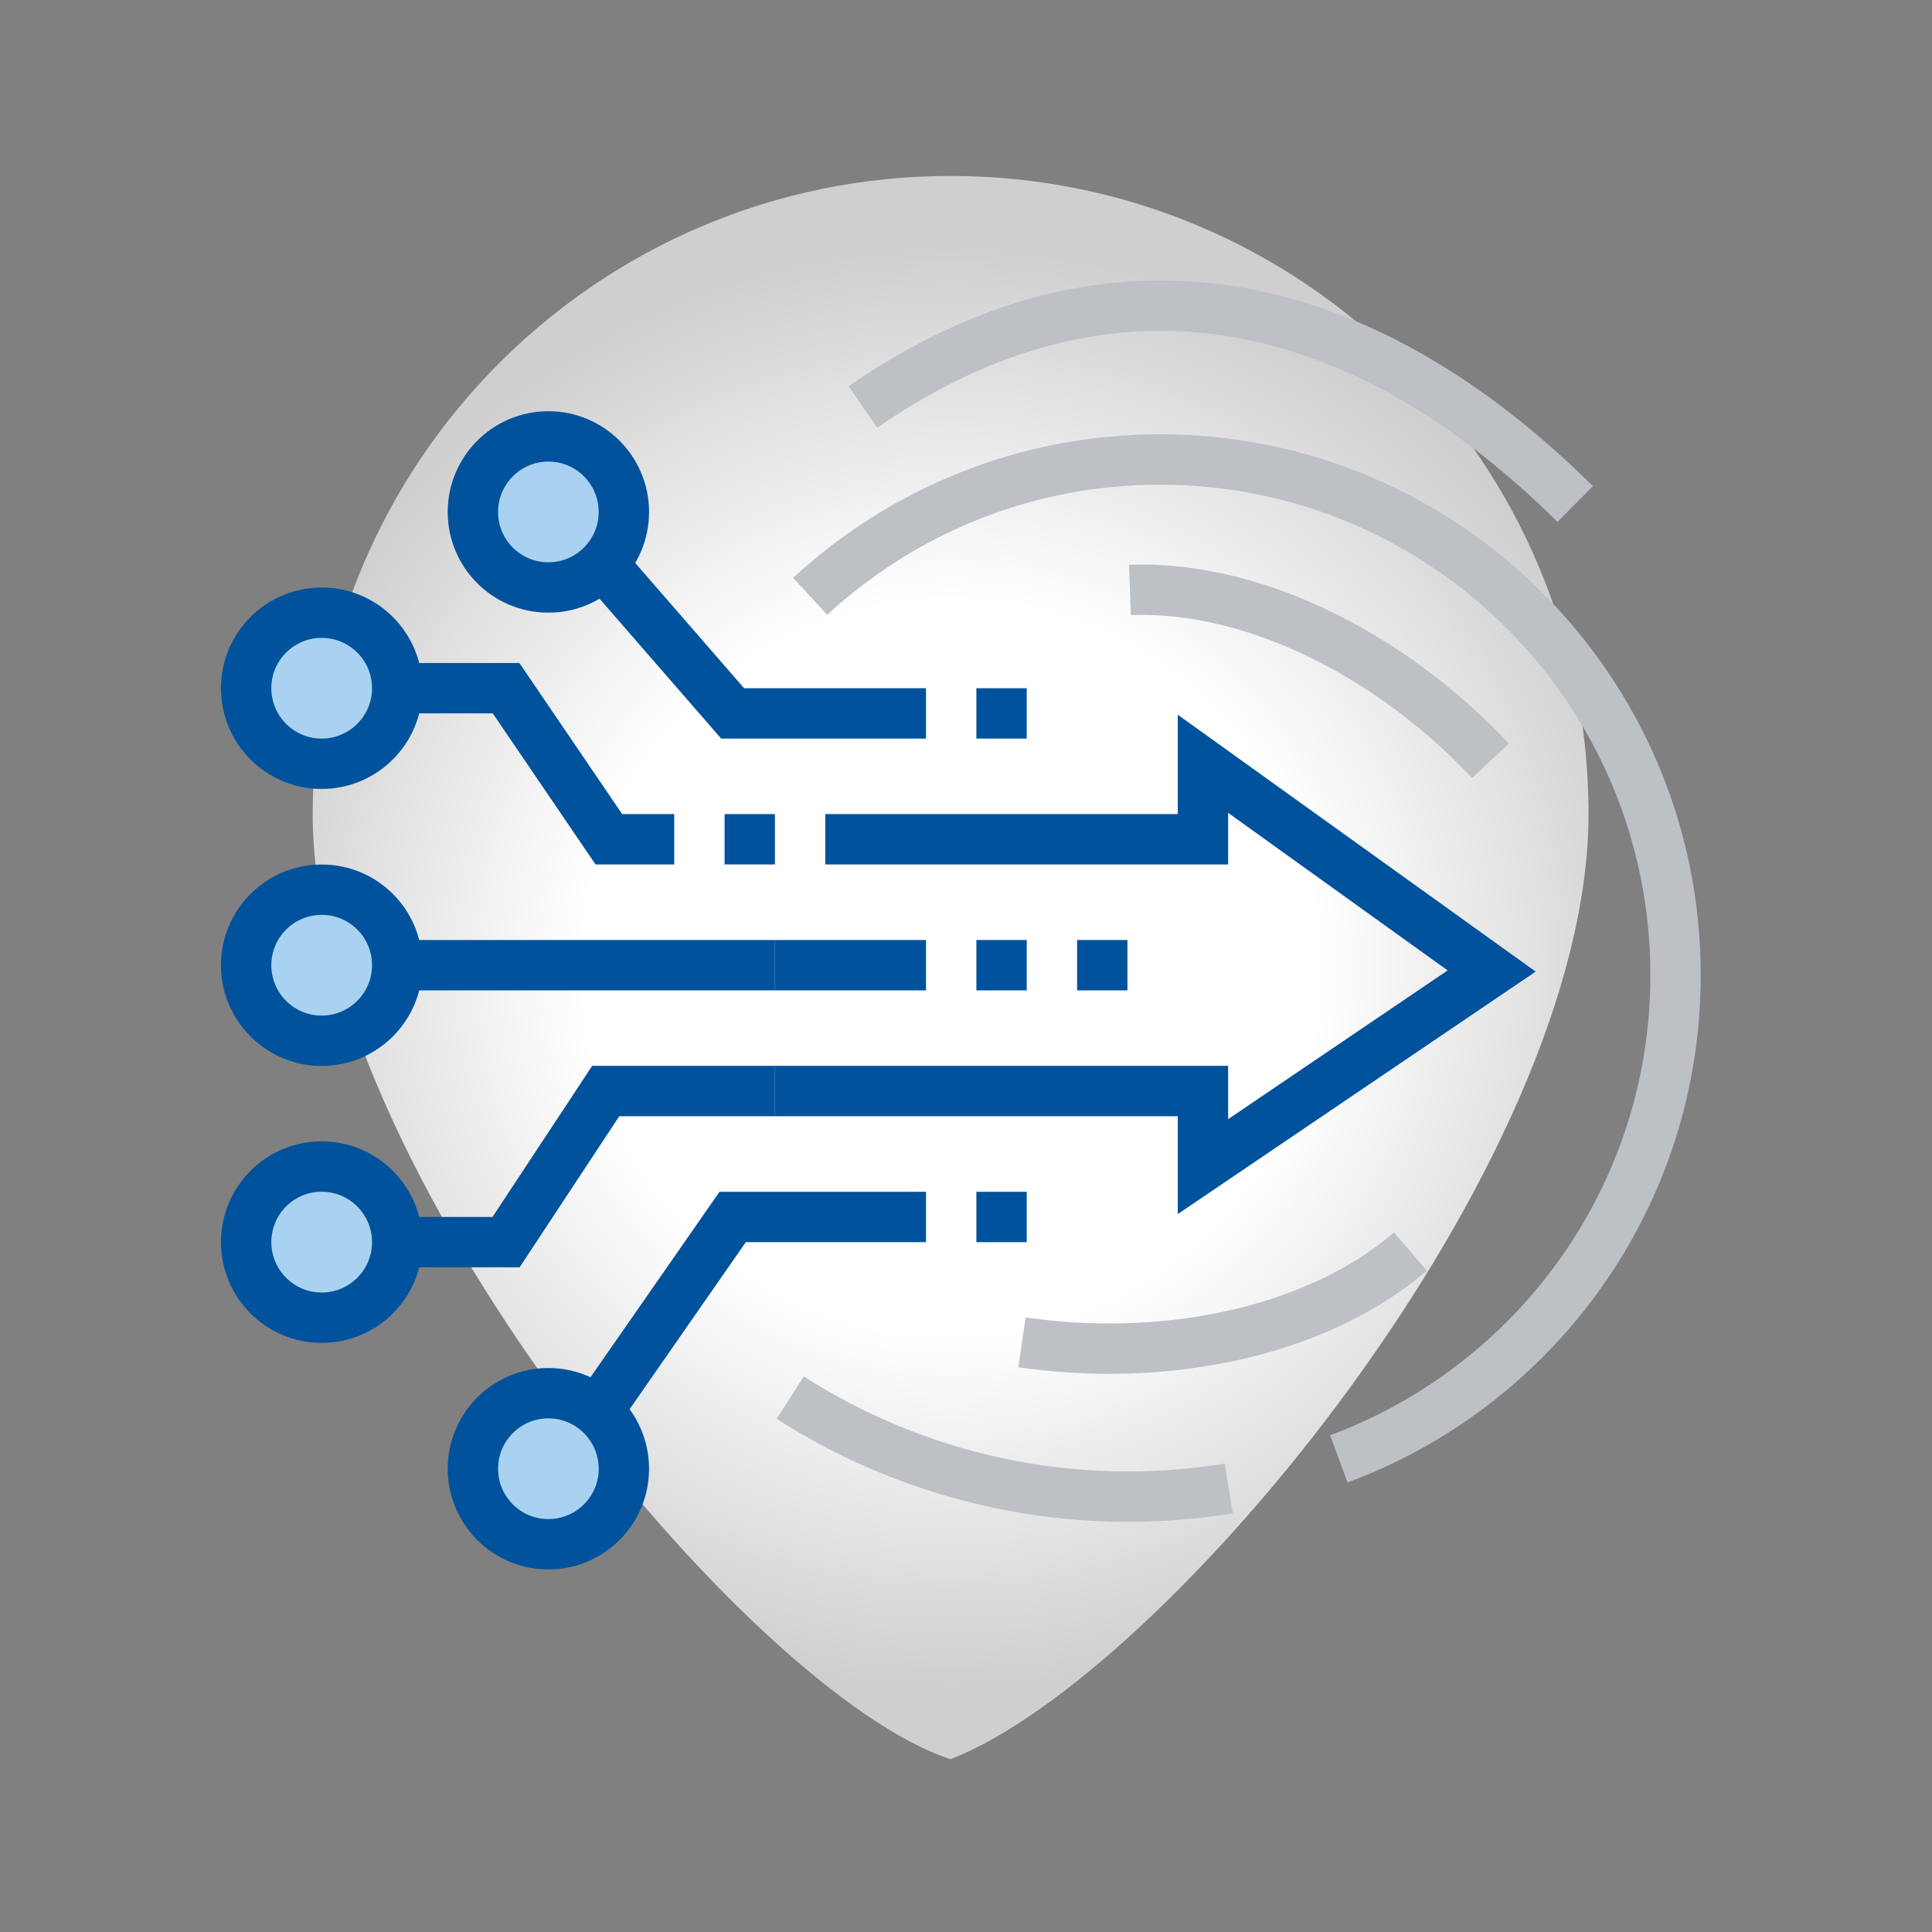 <?xml version="1.0" encoding="utf-8"?>
<!-- Generator: Adobe Illustrator 24.0.1, SVG Export Plug-In . SVG Version: 6.00 Build 0)  -->
<svg version="1.1" id="Layer_1" xmlns="http://www.w3.org/2000/svg" xmlns:xlink="http://www.w3.org/1999/xlink" x="0px" y="0px"
	 viewBox="0 0 216 216" style="enable-background:new 0 0 216 216;" xml:space="preserve">
<rect x="0" y="0" width="216" height="216" fill="#808080" stroke="none"/>
<style type="text/css">
	.st0{fill:url(#SVGID_1_);}
	.st1{fill:none;stroke:#00529C;stroke-width:5.63;stroke-miterlimit:10;}
	.st2{fill:#A8D2F0;stroke:#00529C;stroke-width:5.63;stroke-miterlimit:10;}
	.st3{fill:none;stroke:#BDC0C4;stroke-width:5.63;stroke-miterlimit:10;}
</style>
<radialGradient id="SVGID_1_" cx="106.276" cy="108.17" r="80.373" gradientUnits="userSpaceOnUse">
	<stop  offset="0.512" style="stop-color:#FFFFFF"/>
	<stop  offset="1" style="stop-color:#CFCFCF"/>
</radialGradient>
<path class="st0" d="M177.6,90.99c0,39.39-47.27,96.35-71.32,105.69c-22.62-7.33-71.32-66.3-71.32-105.69s31.93-71.32,71.32-71.32
	C145.66,19.67,177.6,51.6,177.6,90.99z"/>
<polyline class="st1" points="35.97,76.94 56.58,76.94 68.07,93.83 75.38,93.83 "/>
<line class="st1" x1="35.97" y1="107.91" x2="86.64" y2="107.91"/>
<path class="st2" d="M44.41,76.94c0,4.66-3.78,8.45-8.45,8.45c-4.66,0-8.44-3.78-8.44-8.45c0-4.66,3.78-8.44,8.44-8.44
	C40.63,68.5,44.41,72.28,44.41,76.94z"/>
<polyline class="st1" points="35.97,138.87 56.58,138.87 67.72,121.98 86.64,121.98 "/>
<path class="st2" d="M44.41,138.87c0-4.66-3.78-8.45-8.45-8.45c-4.66,0-8.44,3.78-8.44,8.45c0,4.66,3.78,8.45,8.44,8.45
	C40.63,147.32,44.41,143.54,44.41,138.87z"/>
<path class="st2" d="M44.41,107.91c0,4.66-3.78,8.45-8.45,8.45c-4.66,0-8.44-3.78-8.44-8.45c0-4.66,3.78-8.44,8.44-8.44
	C40.63,99.46,44.41,103.24,44.41,107.91z"/>
<polyline class="st1" points="62.33,164.21 81.91,136.06 103.53,136.06 "/>
<path class="st2" d="M69.75,164.21c0-4.66-3.78-8.45-8.44-8.45c-4.67,0-8.44,3.78-8.44,8.45c0,4.66,3.78,8.44,8.44,8.44
	C65.97,172.65,69.75,168.87,69.75,164.21z"/>
<polyline class="st1" points="62.33,57.24 81.91,79.76 103.53,79.76 "/>
<path class="st2" d="M69.75,57.24c0,4.66-3.78,8.44-8.44,8.44c-4.67,0-8.44-3.78-8.44-8.44c0-4.66,3.78-8.45,8.44-8.45
	C65.97,48.79,69.75,52.57,69.75,57.24z"/>
<line class="st1" x1="103.53" y1="107.91" x2="86.64" y2="107.91"/>
<polyline class="st1" points="86.64,121.98 134.49,121.98 134.49,130.43 166.77,108.56 134.49,85.39 134.49,93.83 92.27,93.83 "/>
<line class="st1" x1="120.42" y1="107.91" x2="126.05" y2="107.91"/>
<line class="st1" x1="109.16" y1="107.91" x2="114.79" y2="107.91"/>
<line class="st1" x1="109.16" y1="79.76" x2="114.79" y2="79.76"/>
<line class="st1" x1="109.16" y1="136.06" x2="114.79" y2="136.06"/>
<path class="st3" d="M137.38,166.42c-17.74,2.86-35-1.18-49.03-10.16"/>
<path class="st3" d="M96.48,45.5c27.29-18.91,55.19-13.36,79.63,10.85"/>
<path class="st3" d="M157.69,139.93c-11.21,9.57-28.58,12.34-43.43,10.14"/>
<path class="st3" d="M126.33,65.95c14.73-0.51,30.05,8.14,40.3,19.11"/>
<path class="st3" d="M90.58,66.67c10.28-9.49,24.01-15.3,39.11-15.3c31.84,0,57.64,25.81,57.64,57.65
	c0,24.8-15.67,45.95-37.65,54.08"/>
<line class="st1" x1="86.64" y1="93.83" x2="81.01" y2="93.83"/>
</svg>
